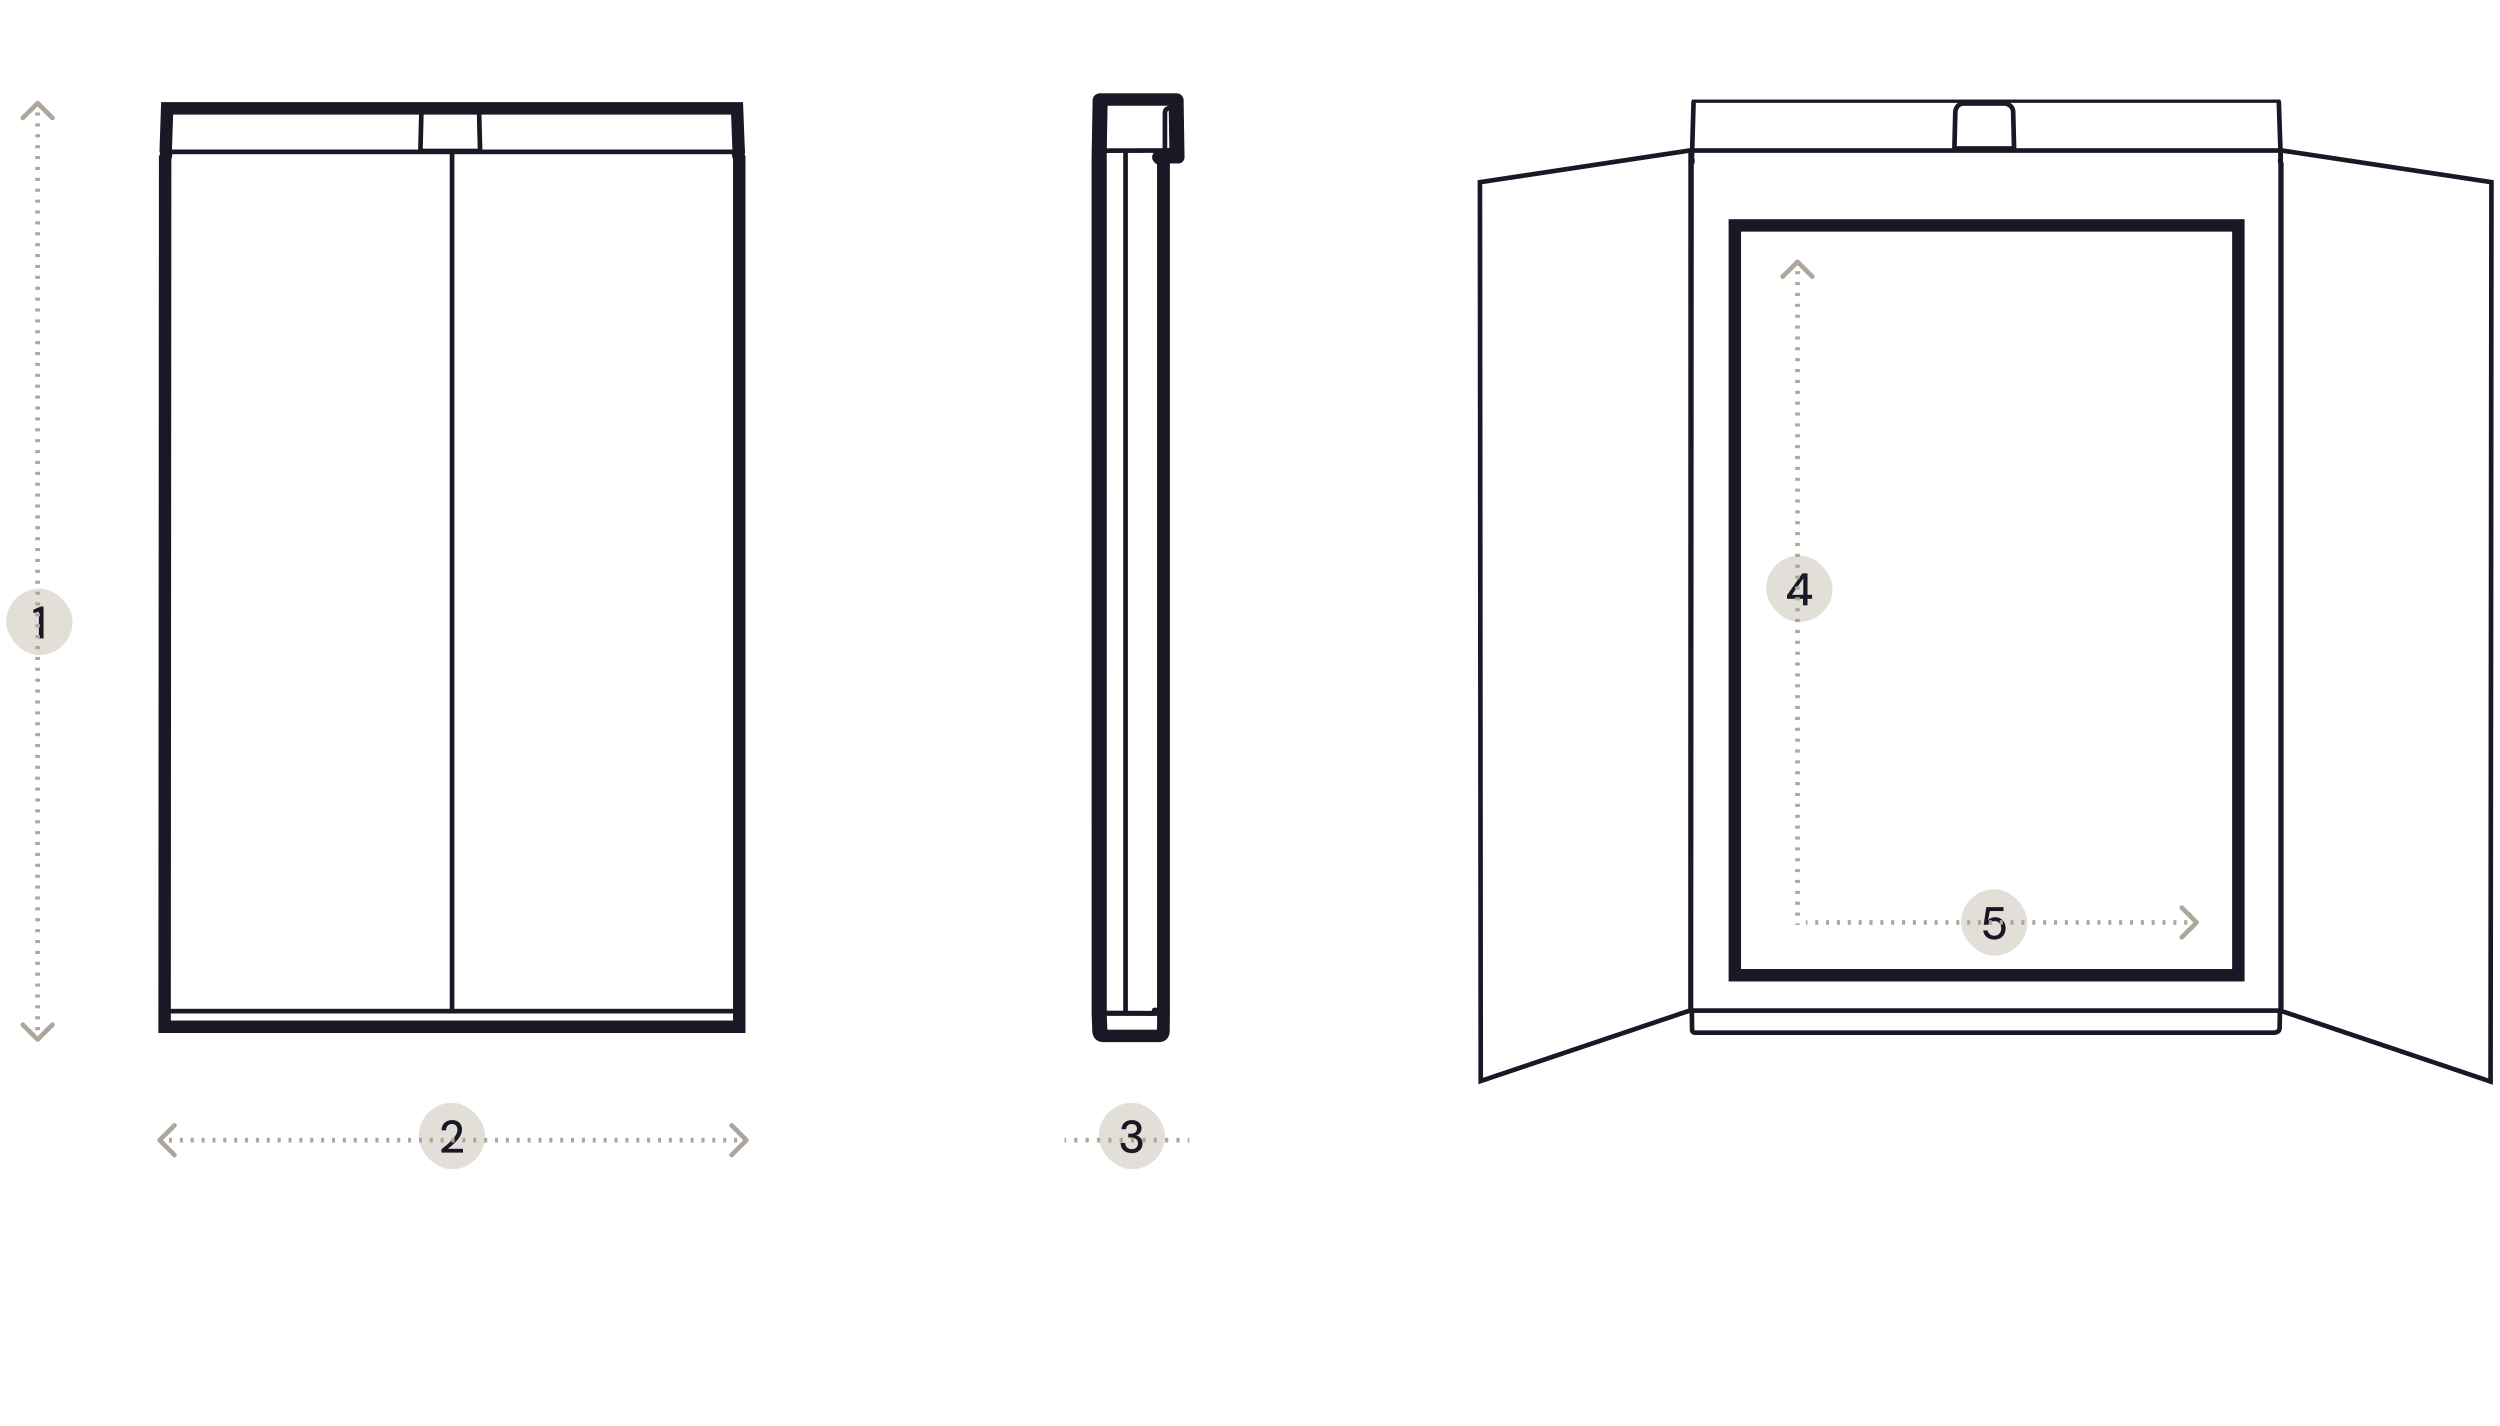 <svg xmlns="http://www.w3.org/2000/svg" fill="none" viewBox="0 0 603 344" height="344" width="603">
<a data-encoded-tag-name="foreignobject" data-encoded-tag-value="JTNDZGl2JTIweG1sbnMlM0QlMjJodHRwJTNBJTJGJTJGd3d3LnczLm9yZyUyRjE5OTklMkZ4aHRtbCUyMiUyMHN0eWxlJTNEJTIyYmFja2Ryb3AtZmlsdGVyJTNBYmx1cigxMHB4KSUzQmNsaXAtcGF0aCUzQXVybCglMjNiZ2JsdXJfMF80MjU4Xzg4MTM5X2NsaXBfcGF0aCklM0JoZWlnaHQlM0ExMDAlMjUlM0J3aWR0aCUzQTEwMCUyNSUyMiUzRSUzQyUyRmRpdiUzRQ==" data-encoded-attr-x="LTE4LjU=" data-encoded-attr-y="MTIy" data-encoded-attr-width="NTY=" data-encoded-attr-height="NTY="></a><g data-figma-bg-blur-radius="20">
<rect fill="#E2DED8" rx="8" height="16" width="16" y="142" x="1.5"></rect>
<path fill="#191824" d="M9.378 154V147.543L8.036 147.884V147.059L9.785 146.3H10.5V154H9.378Z"></path>
</g>
<a data-encoded-tag-name="foreignobject" data-encoded-tag-value="JTNDZGl2JTIweG1sbnMlM0QlMjJodHRwJTNBJTJGJTJGd3d3LnczLm9yZyUyRjE5OTklMkZ4aHRtbCUyMiUyMHN0eWxlJTNEJTIyYmFja2Ryb3AtZmlsdGVyJTNBYmx1cigxMHB4KSUzQmNsaXAtcGF0aCUzQXVybCglMjNiZ2JsdXJfMV80MjU4Xzg4MTM5X2NsaXBfcGF0aCklM0JoZWlnaHQlM0ExMDAlMjUlM0J3aWR0aCUzQTEwMCUyNSUyMiUzRSUzQyUyRmRpdiUzRQ==" data-encoded-attr-x="MjQ1" data-encoded-attr-y="MjQ2" data-encoded-attr-width="NTY=" data-encoded-attr-height="NTY="></a><g data-figma-bg-blur-radius="20">
<rect fill="#E2DED8" rx="8" height="16" width="16" y="266" x="265"></rect>
<path fill="#191824" d="M272.979 278.132C272.488 278.132 272.037 278.044 271.626 277.868C271.223 277.685 270.9 277.413 270.658 277.054C270.424 276.687 270.299 276.229 270.284 275.679H271.384C271.392 275.958 271.458 276.211 271.582 276.438C271.707 276.665 271.887 276.849 272.121 276.988C272.363 277.12 272.649 277.186 272.979 277.186C273.309 277.186 273.584 277.124 273.804 276.999C274.032 276.874 274.2 276.706 274.31 276.493C274.428 276.28 274.486 276.042 274.486 275.778C274.486 275.448 274.406 275.18 274.244 274.975C274.09 274.77 273.878 274.616 273.606 274.513C273.342 274.41 273.045 274.359 272.715 274.359H272.143V273.435H272.715C273.177 273.435 273.544 273.329 273.815 273.116C274.094 272.903 274.233 272.603 274.233 272.214C274.233 271.891 274.127 271.627 273.914 271.422C273.702 271.217 273.39 271.114 272.979 271.114C272.569 271.114 272.242 271.231 272 271.466C271.766 271.701 271.634 271.998 271.604 272.357H270.515C270.537 271.924 270.651 271.543 270.856 271.213C271.069 270.876 271.355 270.619 271.714 270.443C272.081 270.26 272.503 270.168 272.979 270.168C273.493 270.168 273.922 270.26 274.266 270.443C274.618 270.619 274.882 270.857 275.058 271.158C275.242 271.459 275.333 271.789 275.333 272.148C275.333 272.419 275.282 272.672 275.179 272.907C275.077 273.134 274.93 273.332 274.739 273.501C274.549 273.67 274.318 273.791 274.046 273.864C274.34 273.923 274.604 274.036 274.838 274.205C275.073 274.374 275.256 274.594 275.388 274.865C275.52 275.129 275.586 275.437 275.586 275.789C275.586 276.207 275.487 276.596 275.289 276.955C275.091 277.307 274.798 277.593 274.409 277.813C274.028 278.026 273.551 278.132 272.979 278.132Z"></path>
</g>
<a data-encoded-tag-name="foreignobject" data-encoded-tag-value="JTNDZGl2JTIweG1sbnMlM0QlMjJodHRwJTNBJTJGJTJGd3d3LnczLm9yZyUyRjE5OTklMkZ4aHRtbCUyMiUyMHN0eWxlJTNEJTIyYmFja2Ryb3AtZmlsdGVyJTNBYmx1cigxMHB4KSUzQmNsaXAtcGF0aCUzQXVybCglMjNiZ2JsdXJfMl80MjU4Xzg4MTM5X2NsaXBfcGF0aCklM0JoZWlnaHQlM0ExMDAlMjUlM0J3aWR0aCUzQTEwMCUyNSUyMiUzRSUzQyUyRmRpdiUzRQ==" data-encoded-attr-x="ODE=" data-encoded-attr-y="MjQ2" data-encoded-attr-width="NTY=" data-encoded-attr-height="NTY="></a><g data-figma-bg-blur-radius="20">
<rect fill="#E2DED8" rx="8" height="16" width="16" y="266" x="101"></rect>
<path fill="#191824" d="M106.475 278V277.208C106.988 276.812 107.476 276.412 107.938 276.009C108.4 275.606 108.81 275.206 109.17 274.81C109.536 274.407 109.822 274.014 110.028 273.633C110.233 273.244 110.336 272.874 110.336 272.522C110.336 272.273 110.292 272.042 110.204 271.829C110.116 271.616 109.976 271.444 109.786 271.312C109.595 271.173 109.335 271.103 109.005 271.103C108.689 271.103 108.425 271.173 108.213 271.312C108.007 271.451 107.85 271.638 107.74 271.873C107.637 272.1 107.586 272.353 107.586 272.632H106.519C106.526 272.104 106.64 271.657 106.86 271.29C107.08 270.923 107.377 270.645 107.751 270.454C108.132 270.263 108.557 270.168 109.027 270.168C109.518 270.168 109.943 270.26 110.303 270.443C110.662 270.619 110.941 270.879 111.139 271.224C111.337 271.561 111.436 271.976 111.436 272.467C111.436 272.819 111.366 273.171 111.227 273.523C111.087 273.868 110.897 274.205 110.655 274.535C110.42 274.865 110.156 275.184 109.863 275.492C109.569 275.793 109.265 276.079 108.95 276.35C108.642 276.621 108.345 276.867 108.059 277.087H111.678V278H106.475Z"></path>
</g>
<a data-encoded-tag-name="foreignobject" data-encoded-tag-value="JTNDZGl2JTIweG1sbnMlM0QlMjJodHRwJTNBJTJGJTJGd3d3LnczLm9yZyUyRjE5OTklMkZ4aHRtbCUyMiUyMHN0eWxlJTNEJTIyYmFja2Ryb3AtZmlsdGVyJTNBYmx1cigxMHB4KSUzQmNsaXAtcGF0aCUzQXVybCglMjNiZ2JsdXJfM180MjU4Xzg4MTM5X2NsaXBfcGF0aCklM0JoZWlnaHQlM0ExMDAlMjUlM0J3aWR0aCUzQTEwMCUyNSUyMiUzRSUzQyUyRmRpdiUzRQ==" data-encoded-attr-x="NDA2" data-encoded-attr-y="MTE0" data-encoded-attr-width="NTY=" data-encoded-attr-height="NTY="></a><g data-figma-bg-blur-radius="20">
<rect fill="#E2DED8" rx="8" height="16" width="16" y="134" x="426"></rect>
<path fill="#191824" d="M434.885 146V144.427H431.024V143.569L434.709 138.3H435.974V143.47H437.074V144.427H435.974V146H434.885ZM432.223 143.47H434.951V139.51L432.223 143.47Z"></path>
</g>
<a data-encoded-tag-name="foreignobject" data-encoded-tag-value="JTNDZGl2JTIweG1sbnMlM0QlMjJodHRwJTNBJTJGJTJGd3d3LnczLm9yZyUyRjE5OTklMkZ4aHRtbCUyMiUyMHN0eWxlJTNEJTIyYmFja2Ryb3AtZmlsdGVyJTNBYmx1cigxMHB4KSUzQmNsaXAtcGF0aCUzQXVybCglMjNiZ2JsdXJfNF80MjU4Xzg4MTM5X2NsaXBfcGF0aCklM0JoZWlnaHQlM0ExMDAlMjUlM0J3aWR0aCUzQTEwMCUyNSUyMiUzRSUzQyUyRmRpdiUzRQ==" data-encoded-attr-x="NDUz" data-encoded-attr-y="MTk0LjU=" data-encoded-attr-width="NTY=" data-encoded-attr-height="NTY="></a><g data-figma-bg-blur-radius="20">
<rect fill="#E2DED8" rx="8" height="16" width="16" y="214.5" x="473"></rect>
<path fill="#191824" d="M481.076 226.632C480.533 226.632 480.067 226.537 479.679 226.346C479.29 226.148 478.982 225.884 478.755 225.554C478.527 225.217 478.388 224.839 478.337 224.421H479.415C479.488 224.795 479.671 225.103 479.965 225.345C480.258 225.58 480.628 225.697 481.076 225.697C481.413 225.697 481.703 225.616 481.945 225.455C482.187 225.294 482.374 225.077 482.506 224.806C482.638 224.535 482.704 224.234 482.704 223.904C482.704 223.552 482.634 223.248 482.495 222.991C482.363 222.727 482.176 222.522 481.934 222.375C481.699 222.228 481.424 222.155 481.109 222.155C480.727 222.155 480.397 222.243 480.119 222.419C479.847 222.588 479.649 222.804 479.525 223.068H478.458L479.096 218.8H483.243V219.757H479.943L479.536 221.913C479.712 221.715 479.946 221.554 480.24 221.429C480.54 221.297 480.881 221.231 481.263 221.231C481.651 221.231 482 221.301 482.308 221.44C482.616 221.579 482.876 221.77 483.089 222.012C483.309 222.254 483.474 222.536 483.584 222.859C483.701 223.182 483.76 223.523 483.76 223.882C483.76 224.271 483.697 224.63 483.573 224.96C483.448 225.29 483.268 225.583 483.034 225.84C482.806 226.089 482.524 226.284 482.187 226.423C481.857 226.562 481.486 226.632 481.076 226.632Z"></path>
</g>
<path fill="#ADA79A" d="M256.758 275.575L257.149 275.575L257.149 274.45L256.758 274.45L256.758 275.575ZM259.104 275.575L259.886 275.575L259.886 274.45L259.104 274.45L259.104 275.575ZM261.841 275.575L262.623 275.575L262.623 274.45L261.841 274.45L261.841 275.575ZM264.578 275.575L265.36 275.575L265.36 274.45L264.578 274.45L264.578 275.575ZM267.316 275.575L268.098 275.575L268.098 274.45L267.316 274.45L267.316 275.575ZM270.053 275.575L270.835 275.575L270.835 274.45L270.053 274.45L270.053 275.575ZM272.79 275.575L273.572 275.575L273.572 274.45L272.79 274.45L272.79 275.575ZM275.527 275.575L276.309 275.575L276.309 274.45L275.527 274.45L275.527 275.575ZM278.265 275.575L279.047 275.575L279.047 274.45L278.265 274.45L278.265 275.575ZM281.002 275.575L281.784 275.575L281.784 274.45L281.002 274.45L281.002 275.575ZM283.739 275.575L284.521 275.575L284.521 274.45L283.739 274.45L283.739 275.575ZM286.476 275.575L286.867 275.575L286.867 274.45L286.476 274.45L286.476 275.575ZM256.758 275.575L257.149 275.575L257.149 274.45L256.758 274.45L256.758 275.575ZM259.104 275.575L259.886 275.575L259.886 274.45L259.104 274.45L259.104 275.575ZM261.841 275.575L262.623 275.575L262.623 274.45L261.841 274.45L261.841 275.575ZM264.578 275.575L265.36 275.575L265.36 274.45L264.578 274.45L264.578 275.575ZM267.316 275.575L268.098 275.575L268.098 274.45L267.316 274.45L267.316 275.575ZM270.053 275.575L270.835 275.575L270.835 274.45L270.053 274.45L270.053 275.575ZM272.79 275.575L273.572 275.575L273.572 274.45L272.79 274.45L272.79 275.575ZM275.527 275.575L276.309 275.575L276.309 274.45L275.527 274.45L275.527 275.575ZM278.265 275.575L279.047 275.575L279.047 274.45L278.265 274.45L278.265 275.575ZM281.002 275.575L281.784 275.575L281.784 274.45L281.002 274.45L281.002 275.575ZM283.739 275.575L284.521 275.575L284.521 274.45L283.739 274.45L283.739 275.575ZM286.476 275.575L286.867 275.575L286.867 274.45L286.476 274.45L286.476 275.575Z"></path>
<g clip-path="url(#clip5_4258_88139)">
<path stroke-miterlimit="10" stroke-width="3" stroke="#191824" d="M177.774 26.14L178.163 36.249C178.074 36.45 178.025 36.672 178.025 36.902V37.092C178.025 37.442 178.124 37.786 178.305 38.087V247.66H39.7L39.832 38.095C39.985 37.852 40.071 37.566 40.071 37.267V36.804C40.071 36.594 40.033 36.398 39.972 36.218L40.313 26.14H177.774Z"></path>
<path stroke-miterlimit="10" stroke-width="1.13" stroke="#191824" d="M38.68 36.629H179.68"></path>
<path stroke-miterlimit="10" stroke-width="1.13" stroke="#191824" d="M109.039 36.39V243.561"></path>
<path stroke-miterlimit="10" stroke-width="1.13" stroke="#191824" d="M103.453 25.555H113.636C113.636 25.555 115.687 25.807 115.58 27.893L115.795 36.421H101.402L101.618 27.858C101.618 27.858 101.509 25.843 103.453 25.555Z"></path>
<path stroke-width="1.13" stroke="#191824" d="M38.746 243.889H179.285"></path>
</g>
<path fill="#ADA79A" d="M9.472 24.479C9.252 24.259 8.896 24.259 8.676 24.479L5.097 28.059C4.877 28.279 4.877 28.635 5.097 28.854C5.316 29.074 5.673 29.074 5.892 28.854L9.074 25.672L12.256 28.854C12.476 29.074 12.832 29.074 13.052 28.854C13.271 28.635 13.271 28.279 13.052 28.059L9.472 24.479ZM8.676 251.129C8.896 251.349 9.252 251.349 9.472 251.129L13.052 247.549C13.271 247.33 13.271 246.974 13.052 246.754C12.832 246.534 12.476 246.534 12.256 246.754L9.074 249.936L5.892 246.754C5.673 246.534 5.316 246.534 5.097 246.754C4.877 246.974 4.877 247.33 5.097 247.549L8.676 251.129ZM8.512 24.877L8.512 25.252L9.637 25.252L9.637 24.877L8.512 24.877ZM8.512 27.128L8.512 27.878L9.637 27.878L9.637 27.128L8.512 27.128ZM8.512 29.754L8.512 30.505L9.637 30.505L9.637 29.754L8.512 29.754ZM8.512 32.38L8.512 33.131L9.637 33.131L9.637 32.38L8.512 32.38ZM8.512 35.007L8.512 35.757L9.637 35.757L9.637 35.007L8.512 35.007ZM8.512 37.633L8.512 38.383L9.637 38.383L9.637 37.633L8.512 37.633ZM8.512 40.259L8.512 41.009L9.637 41.009L9.637 40.259L8.512 40.259ZM8.512 42.885L8.512 43.636L9.637 43.636L9.637 42.885L8.512 42.885ZM8.512 45.511L8.512 46.262L9.637 46.262L9.637 45.511L8.512 45.511ZM8.512 48.138L8.512 48.888L9.637 48.888L9.637 48.138L8.512 48.138ZM8.512 50.764L8.512 51.514L9.637 51.514L9.637 50.764L8.512 50.764ZM8.512 53.39L8.512 54.141L9.637 54.141L9.637 53.39L8.512 53.39ZM8.512 56.016L8.512 56.767L9.637 56.767L9.637 56.016L8.512 56.016ZM8.512 58.643L8.512 59.393L9.637 59.393L9.637 58.643L8.512 58.643ZM8.512 61.269L8.512 62.019L9.637 62.019L9.637 61.269L8.512 61.269ZM8.512 63.895L8.512 64.645L9.637 64.645L9.637 63.895L8.512 63.895ZM8.512 66.521L8.512 67.272L9.637 67.272L9.637 66.521L8.512 66.521ZM8.512 69.147L8.512 69.898L9.637 69.898L9.637 69.147L8.512 69.147ZM8.512 71.774L8.512 72.524L9.637 72.524L9.637 71.774L8.512 71.774ZM8.512 74.4L8.512 75.15L9.637 75.15L9.637 74.4L8.512 74.4ZM8.512 77.026L8.512 77.776L9.637 77.776L9.637 77.026L8.512 77.026ZM8.512 79.652L8.512 80.403L9.637 80.403L9.637 79.652L8.512 79.652ZM8.512 82.278L8.512 83.029L9.637 83.029L9.637 82.278L8.512 82.278ZM8.512 84.905L8.512 85.655L9.637 85.655L9.637 84.905L8.512 84.905ZM8.512 87.531L8.512 88.281L9.637 88.281L9.637 87.531L8.512 87.531ZM8.512 90.157L8.512 90.907L9.637 90.907L9.637 90.157L8.512 90.157ZM8.512 92.783L8.512 93.534L9.637 93.534L9.637 92.783L8.512 92.783ZM8.512 95.41L8.512 96.16L9.637 96.16L9.637 95.41L8.512 95.41ZM8.512 98.036L8.512 98.786L9.637 98.786L9.637 98.036L8.512 98.036ZM8.512 100.662L8.512 101.412L9.637 101.412L9.637 100.662L8.512 100.662ZM8.512 103.288L8.512 104.039L9.637 104.039L9.637 103.288L8.512 103.288ZM8.512 105.914L8.512 106.665L9.637 106.665L9.637 105.914L8.512 105.914ZM8.512 108.541L8.512 109.291L9.637 109.291L9.637 108.541L8.512 108.541ZM8.512 111.167L8.512 111.917L9.637 111.917L9.637 111.167L8.512 111.167ZM8.512 113.793L8.512 114.543L9.637 114.543L9.637 113.793L8.512 113.793ZM8.512 116.419L8.512 117.17L9.637 117.17L9.637 116.419L8.512 116.419ZM8.512 119.046L8.512 119.796L9.637 119.796L9.637 119.046L8.512 119.046ZM8.512 121.672L8.512 122.422L9.637 122.422L9.637 121.672L8.512 121.672ZM8.512 124.298L8.512 125.048L9.637 125.048L9.637 124.298L8.512 124.298ZM8.512 126.924L8.512 127.675L9.637 127.675L9.637 126.924L8.512 126.924ZM8.512 129.55L8.512 130.301L9.637 130.301L9.637 129.55L8.512 129.55ZM8.512 132.177L8.512 132.927L9.637 132.927L9.637 132.177L8.512 132.177ZM8.512 134.803L8.512 135.553L9.637 135.553L9.637 134.803L8.512 134.803ZM8.512 137.429L8.512 138.179L9.637 138.179L9.637 137.429L8.512 137.429ZM8.512 140.055L8.512 140.806L9.637 140.806L9.637 140.055L8.512 140.055ZM8.512 142.682L8.512 143.432L9.637 143.432L9.637 142.682L8.512 142.682ZM8.512 145.308L8.512 146.058L9.637 146.058L9.637 145.308L8.512 145.308ZM8.512 147.934L8.512 148.684L9.637 148.684L9.637 147.934L8.512 147.934ZM8.512 150.56L8.512 151.311L9.637 151.311L9.637 150.56L8.512 150.56ZM8.512 153.186L8.512 153.937L9.637 153.937L9.637 153.186L8.512 153.186ZM8.512 155.813L8.512 156.563L9.637 156.563L9.637 155.813L8.512 155.813ZM8.512 158.439L8.512 159.189L9.637 159.189L9.637 158.439L8.512 158.439ZM8.512 161.065L8.512 161.815L9.637 161.815L9.637 161.065L8.512 161.065ZM8.512 163.691L8.512 164.442L9.637 164.442L9.637 163.691L8.512 163.691ZM8.512 166.318L8.512 167.068L9.637 167.068L9.637 166.318L8.512 166.318ZM8.512 168.944L8.512 169.694L9.637 169.694L9.637 168.944L8.512 168.944ZM8.512 171.57L8.512 172.32L9.637 172.32L9.637 171.57L8.512 171.57ZM8.512 174.196L8.512 174.947L9.637 174.947L9.637 174.196L8.512 174.196ZM8.512 176.822L8.512 177.573L9.637 177.573L9.637 176.822L8.512 176.822ZM8.512 179.449L8.512 180.199L9.637 180.199L9.637 179.449L8.512 179.449ZM8.512 182.075L8.512 182.825L9.637 182.825L9.637 182.075L8.512 182.075ZM8.512 184.701L8.512 185.451L9.637 185.451L9.637 184.701L8.512 184.701ZM8.512 187.327L8.512 188.078L9.637 188.078L9.637 187.327L8.512 187.327ZM8.512 189.954L8.512 190.704L9.637 190.704L9.637 189.954L8.512 189.954ZM8.512 192.58L8.512 193.33L9.637 193.33L9.637 192.58L8.512 192.58ZM8.512 195.206L8.512 195.956L9.637 195.956L9.637 195.206L8.512 195.206ZM8.512 197.832L8.512 198.583L9.637 198.583L9.637 197.832L8.512 197.832ZM8.512 200.458L8.512 201.209L9.637 201.209L9.637 200.458L8.512 200.458ZM8.512 203.085L8.512 203.835L9.637 203.835L9.637 203.085L8.512 203.085ZM8.512 205.711L8.512 206.461L9.637 206.461L9.637 205.711L8.512 205.711ZM8.512 208.337L8.512 209.087L9.637 209.087L9.637 208.337L8.512 208.337ZM8.512 210.963L8.512 211.714L9.637 211.714L9.637 210.963L8.512 210.963ZM8.512 213.59L8.512 214.34L9.637 214.34L9.637 213.59L8.512 213.59ZM8.512 216.216L8.512 216.966L9.637 216.966L9.637 216.216L8.512 216.216ZM8.512 218.842L8.512 219.592L9.637 219.592L9.637 218.842L8.512 218.842ZM8.512 221.468L8.512 222.219L9.637 222.219L9.637 221.468L8.512 221.468ZM8.512 224.094L8.512 224.845L9.637 224.845L9.637 224.094L8.512 224.094ZM8.512 226.721L8.512 227.471L9.637 227.471L9.637 226.721L8.512 226.721ZM8.512 229.347L8.512 230.097L9.637 230.097L9.637 229.347L8.512 229.347ZM8.512 231.973L8.512 232.723L9.637 232.723L9.637 231.973L8.512 231.973ZM8.512 234.599L8.512 235.35L9.637 235.35L9.637 234.599L8.512 234.599ZM8.512 237.225L8.512 237.976L9.637 237.976L9.637 237.225L8.512 237.225ZM8.512 239.852L8.512 240.602L9.637 240.602L9.637 239.852L8.512 239.852ZM8.512 242.478L8.512 243.228L9.637 243.228L9.637 242.478L8.512 242.478ZM8.512 245.104L8.512 245.855L9.637 245.855L9.637 245.104L8.512 245.104ZM8.512 247.73L8.512 248.481L9.637 248.481L9.637 247.73L8.512 247.73ZM8.512 250.357L8.512 250.731L9.637 250.731L9.637 250.357L8.512 250.357ZM9.472 24.479C9.252 24.259 8.896 24.259 8.676 24.479L5.097 28.059C4.877 28.279 4.877 28.635 5.097 28.854C5.316 29.074 5.673 29.074 5.892 28.854L9.074 25.672L12.256 28.854C12.476 29.074 12.832 29.074 13.052 28.854C13.271 28.635 13.271 28.279 13.052 28.059L9.472 24.479ZM8.676 251.129C8.896 251.349 9.252 251.349 9.472 251.129L13.052 247.549C13.271 247.33 13.271 246.974 13.052 246.754C12.832 246.534 12.476 246.534 12.256 246.754L9.074 249.936L5.892 246.754C5.673 246.534 5.316 246.534 5.097 246.754C4.877 246.974 4.877 247.33 5.097 247.549L8.676 251.129ZM8.512 24.877L8.512 25.252L9.637 25.252L9.637 24.877L8.512 24.877ZM8.512 27.128L8.512 27.878L9.637 27.878L9.637 27.128L8.512 27.128ZM8.512 29.754L8.512 30.505L9.637 30.505L9.637 29.754L8.512 29.754ZM8.512 32.38L8.512 33.131L9.637 33.131L9.637 32.38L8.512 32.38ZM8.512 35.007L8.512 35.757L9.637 35.757L9.637 35.007L8.512 35.007ZM8.512 37.633L8.512 38.383L9.637 38.383L9.637 37.633L8.512 37.633ZM8.512 40.259L8.512 41.009L9.637 41.009L9.637 40.259L8.512 40.259ZM8.512 42.885L8.512 43.636L9.637 43.636L9.637 42.885L8.512 42.885ZM8.512 45.511L8.512 46.262L9.637 46.262L9.637 45.511L8.512 45.511ZM8.512 48.138L8.512 48.888L9.637 48.888L9.637 48.138L8.512 48.138ZM8.512 50.764L8.512 51.514L9.637 51.514L9.637 50.764L8.512 50.764ZM8.512 53.39L8.512 54.141L9.637 54.141L9.637 53.39L8.512 53.39ZM8.512 56.016L8.512 56.767L9.637 56.767L9.637 56.016L8.512 56.016ZM8.512 58.643L8.512 59.393L9.637 59.393L9.637 58.643L8.512 58.643ZM8.512 61.269L8.512 62.019L9.637 62.019L9.637 61.269L8.512 61.269ZM8.512 63.895L8.512 64.645L9.637 64.645L9.637 63.895L8.512 63.895ZM8.512 66.521L8.512 67.272L9.637 67.272L9.637 66.521L8.512 66.521ZM8.512 69.147L8.512 69.898L9.637 69.898L9.637 69.147L8.512 69.147ZM8.512 71.774L8.512 72.524L9.637 72.524L9.637 71.774L8.512 71.774ZM8.512 74.4L8.512 75.15L9.637 75.15L9.637 74.4L8.512 74.4ZM8.512 77.026L8.512 77.776L9.637 77.776L9.637 77.026L8.512 77.026ZM8.512 79.652L8.512 80.403L9.637 80.403L9.637 79.652L8.512 79.652ZM8.512 82.278L8.512 83.029L9.637 83.029L9.637 82.278L8.512 82.278ZM8.512 84.905L8.512 85.655L9.637 85.655L9.637 84.905L8.512 84.905ZM8.512 87.531L8.512 88.281L9.637 88.281L9.637 87.531L8.512 87.531ZM8.512 90.157L8.512 90.907L9.637 90.907L9.637 90.157L8.512 90.157ZM8.512 92.783L8.512 93.534L9.637 93.534L9.637 92.783L8.512 92.783ZM8.512 95.41L8.512 96.16L9.637 96.16L9.637 95.41L8.512 95.41ZM8.512 98.036L8.512 98.786L9.637 98.786L9.637 98.036L8.512 98.036ZM8.512 100.662L8.512 101.412L9.637 101.412L9.637 100.662L8.512 100.662ZM8.512 103.288L8.512 104.039L9.637 104.039L9.637 103.288L8.512 103.288ZM8.512 105.914L8.512 106.665L9.637 106.665L9.637 105.914L8.512 105.914ZM8.512 108.541L8.512 109.291L9.637 109.291L9.637 108.541L8.512 108.541ZM8.512 111.167L8.512 111.917L9.637 111.917L9.637 111.167L8.512 111.167ZM8.512 113.793L8.512 114.543L9.637 114.543L9.637 113.793L8.512 113.793ZM8.512 116.419L8.512 117.17L9.637 117.17L9.637 116.419L8.512 116.419ZM8.512 119.046L8.512 119.796L9.637 119.796L9.637 119.046L8.512 119.046ZM8.512 121.672L8.512 122.422L9.637 122.422L9.637 121.672L8.512 121.672ZM8.512 124.298L8.512 125.048L9.637 125.048L9.637 124.298L8.512 124.298ZM8.512 126.924L8.512 127.675L9.637 127.675L9.637 126.924L8.512 126.924ZM8.512 129.55L8.512 130.301L9.637 130.301L9.637 129.55L8.512 129.55ZM8.512 132.177L8.512 132.927L9.637 132.927L9.637 132.177L8.512 132.177ZM8.512 134.803L8.512 135.553L9.637 135.553L9.637 134.803L8.512 134.803ZM8.512 137.429L8.512 138.179L9.637 138.179L9.637 137.429L8.512 137.429ZM8.512 140.055L8.512 140.806L9.637 140.806L9.637 140.055L8.512 140.055ZM8.512 142.682L8.512 143.432L9.637 143.432L9.637 142.682L8.512 142.682ZM8.512 145.308L8.512 146.058L9.637 146.058L9.637 145.308L8.512 145.308ZM8.512 147.934L8.512 148.684L9.637 148.684L9.637 147.934L8.512 147.934ZM8.512 150.56L8.512 151.311L9.637 151.311L9.637 150.56L8.512 150.56ZM8.512 153.186L8.512 153.937L9.637 153.937L9.637 153.186L8.512 153.186ZM8.512 155.813L8.512 156.563L9.637 156.563L9.637 155.813L8.512 155.813ZM8.512 158.439L8.512 159.189L9.637 159.189L9.637 158.439L8.512 158.439ZM8.512 161.065L8.512 161.815L9.637 161.815L9.637 161.065L8.512 161.065ZM8.512 163.691L8.512 164.442L9.637 164.442L9.637 163.691L8.512 163.691ZM8.512 166.318L8.512 167.068L9.637 167.068L9.637 166.318L8.512 166.318ZM8.512 168.944L8.512 169.694L9.637 169.694L9.637 168.944L8.512 168.944ZM8.512 171.57L8.512 172.32L9.637 172.32L9.637 171.57L8.512 171.57ZM8.512 174.196L8.512 174.947L9.637 174.947L9.637 174.196L8.512 174.196ZM8.512 176.822L8.512 177.573L9.637 177.573L9.637 176.822L8.512 176.822ZM8.512 179.449L8.512 180.199L9.637 180.199L9.637 179.449L8.512 179.449ZM8.512 182.075L8.512 182.825L9.637 182.825L9.637 182.075L8.512 182.075ZM8.512 184.701L8.512 185.451L9.637 185.451L9.637 184.701L8.512 184.701ZM8.512 187.327L8.512 188.078L9.637 188.078L9.637 187.327L8.512 187.327ZM8.512 189.954L8.512 190.704L9.637 190.704L9.637 189.954L8.512 189.954ZM8.512 192.58L8.512 193.33L9.637 193.33L9.637 192.58L8.512 192.58ZM8.512 195.206L8.512 195.956L9.637 195.956L9.637 195.206L8.512 195.206ZM8.512 197.832L8.512 198.583L9.637 198.583L9.637 197.832L8.512 197.832ZM8.512 200.458L8.512 201.209L9.637 201.209L9.637 200.458L8.512 200.458ZM8.512 203.085L8.512 203.835L9.637 203.835L9.637 203.085L8.512 203.085ZM8.512 205.711L8.512 206.461L9.637 206.461L9.637 205.711L8.512 205.711ZM8.512 208.337L8.512 209.087L9.637 209.087L9.637 208.337L8.512 208.337ZM8.512 210.963L8.512 211.714L9.637 211.714L9.637 210.963L8.512 210.963ZM8.512 213.59L8.512 214.34L9.637 214.34L9.637 213.59L8.512 213.59ZM8.512 216.216L8.512 216.966L9.637 216.966L9.637 216.216L8.512 216.216ZM8.512 218.842L8.512 219.592L9.637 219.592L9.637 218.842L8.512 218.842ZM8.512 221.468L8.512 222.219L9.637 222.219L9.637 221.468L8.512 221.468ZM8.512 224.094L8.512 224.845L9.637 224.845L9.637 224.094L8.512 224.094ZM8.512 226.721L8.512 227.471L9.637 227.471L9.637 226.721L8.512 226.721ZM8.512 229.347L8.512 230.097L9.637 230.097L9.637 229.347L8.512 229.347ZM8.512 231.973L8.512 232.723L9.637 232.723L9.637 231.973L8.512 231.973ZM8.512 234.599L8.512 235.35L9.637 235.35L9.637 234.599L8.512 234.599ZM8.512 237.225L8.512 237.976L9.637 237.976L9.637 237.225L8.512 237.225ZM8.512 239.852L8.512 240.602L9.637 240.602L9.637 239.852L8.512 239.852ZM8.512 242.478L8.512 243.228L9.637 243.228L9.637 242.478L8.512 242.478ZM8.512 245.104L8.512 245.855L9.637 245.855L9.637 245.104L8.512 245.104ZM8.512 247.73L8.512 248.481L9.637 248.481L9.637 247.73L8.512 247.73ZM8.512 250.357L8.512 250.731L9.637 250.731L9.637 250.357L8.512 250.357Z"></path>
<g clip-path="url(#clip6_4258_88139)">
<path stroke-linejoin="round" stroke-linecap="round" stroke-width="1.13" stroke="#191824" d="M282.437 24.774L282.456 25.88L281.712 26.142C281.712 26.142 280.939 26.349 280.984 27.328L280.977 36.302L266.383 36.338L266.586 25.089L266.592 24.793C266.592 24.793 266.607 24.637 266.804 24.636H282.272C282.272 24.636 282.402 24.642 282.437 24.774Z"></path>
<path stroke-linejoin="round" stroke-linecap="round" stroke-width="1.13" stroke="#191824" d="M282.449 25.635L282.617 36.284H280.977"></path>
<path stroke-linejoin="round" stroke-linecap="round" stroke-width="1.13" stroke="#191824" d="M266.383 36.338L266.392 244.008L266.474 244.332L278.178 244.388L278.418 243.621H279.665V37.205L279.428 36.937C279.428 36.937 278.749 36.767 278.664 36.577"></path>
<path stroke-linejoin="round" stroke-linecap="round" stroke-width="1.13" stroke="#191824" d="M271.484 36.44V244.294"></path>
<path stroke-linejoin="round" stroke-linecap="round" stroke-width="1.13" stroke="#191824" d="M266.387 244.674L266.53 248.369C266.53 248.369 266.578 249.199 267.37 249.222H278.787C278.787 249.222 279.578 249.269 279.627 248.392L279.747 244.46L266.554 244.436"></path>
</g>
<path stroke-linejoin="round" stroke-linecap="round" stroke-width="3" stroke="#191824" d="M284.014 25.489L283.991 24.165C283.95 24.008 283.794 24 283.794 24H265.293C265.057 24.002 265.039 24.188 265.039 24.188L264.789 37.996L264.797 244.288M284.006 25.195L284.207 37.932H279.384M280.677 243.566V39.033L280.394 38.713C280.394 38.713 279.516 38.218 279.413 37.992M264.794 244.42L264.965 248.839C264.965 248.839 265.022 249.832 265.97 249.859H279.625C279.625 249.859 280.571 249.916 280.629 248.867L280.686 243.615"></path>
<g clip-path="url(#clip7_4258_88139)">
<path stroke-miterlimit="10" stroke-width="1.125" stroke="#191824" d="M408.49 24.604L408.091 38.153C408.091 38.153 408.091 38.178 408.091 38.203L408.154 38.354C408.154 38.354 408.196 38.455 408.196 38.53V39.083V39.133L408.049 39.284C408.049 39.284 407.985 39.385 407.985 39.435L407.859 243.097C407.859 243.248 407.922 243.399 408.006 243.499L408.238 243.751H549.801L549.885 243.7C550.096 243.575 550.243 243.323 550.243 243.022V39.385C550.243 39.385 550.243 39.334 550.222 39.334L550.159 39.284C550.033 39.184 549.97 39.033 549.97 38.857V38.63C549.97 38.63 550.012 38.505 550.054 38.505C550.054 38.505 550.117 38.455 550.117 38.404L549.654 24.679C549.654 24.428 549.486 24.252 549.276 24.252H408.826C408.826 24.252 408.784 24.252 408.742 24.252C408.595 24.277 408.49 24.428 408.49 24.579V24.604Z"></path>
<path stroke-miterlimit="10" stroke-width="1.125" stroke="#191824" d="M408.324 36.305H550.098"></path>
<path stroke-miterlimit="10" stroke-width="1.13" stroke="#191824" d="M473.453 24.948H483.636C483.636 24.948 485.687 25.201 485.58 27.287L485.795 35.815H471.402L471.618 27.251C471.618 27.251 471.509 25.236 473.453 24.948Z"></path>
<path stroke-miterlimit="10" stroke-width="1.125" stroke="#191824" d="M408.217 243.575L408.07 244.121C408.07 244.121 408.07 244.205 408.07 244.226L408.133 248.509C408.133 248.614 408.175 248.74 408.259 248.803L408.428 248.971C408.428 248.971 408.596 249.076 408.701 249.076H548.499C548.772 249.076 549.025 249.013 549.277 248.887H549.319C549.634 248.698 549.844 248.383 549.844 248.027L549.907 244.247C549.907 244.247 549.907 244.121 549.865 244.058L549.634 243.533"></path>
<path stroke-miterlimit="10" stroke-width="1.125" stroke="#191824" d="M600.725 260.868L550.098 243.798V36.262L600.935 43.944L600.725 260.868Z"></path>
<path stroke-miterlimit="10" stroke-width="3" stroke="#191824" d="M539.895 54.371V235.23H418.438V54.371H539.895Z"></path>
<path stroke-miterlimit="10" stroke-width="1.125" stroke="#191824" d="M357.15 260.737L407.778 243.677V36.262L356.961 43.94L357.15 260.737Z"></path>
<path fill="#ADA79A" d="M433.956 62.758C433.737 62.539 433.381 62.539 433.161 62.758L429.581 66.338C429.361 66.558 429.361 66.914 429.581 67.134C429.801 67.353 430.157 67.353 430.377 67.134L433.559 63.952L436.741 67.134C436.96 67.353 437.316 67.353 437.536 67.134C437.756 66.914 437.756 66.558 437.536 66.338L433.956 62.758ZM432.996 63.156L432.996 63.531L434.121 63.531L434.121 63.156L432.996 63.156ZM432.996 65.404L432.996 66.153L434.121 66.153L434.121 65.404L432.996 65.404ZM432.996 68.026L432.996 68.775L434.121 68.775L434.121 68.026L432.996 68.026ZM432.996 70.648L432.996 71.397L434.121 71.397L434.121 70.648L432.996 70.648ZM432.996 73.27L432.996 74.019L434.121 74.019L434.121 73.27L432.996 73.27ZM432.996 75.892L432.996 76.641L434.121 76.641L434.121 75.892L432.996 75.892ZM432.996 78.514L432.996 79.263L434.121 79.263L434.121 78.514L432.996 78.514ZM432.996 81.136L432.996 81.885L434.121 81.885L434.121 81.136L432.996 81.136ZM432.996 83.758L432.996 84.507L434.121 84.507L434.121 83.758L432.996 83.758ZM432.996 86.38L432.996 87.129L434.121 87.129L434.121 86.38L432.996 86.38ZM432.996 89.002L432.996 89.751L434.121 89.751L434.121 89.002L432.996 89.002ZM432.996 91.624L432.996 92.373L434.121 92.373L434.121 91.624L432.996 91.624ZM432.996 94.246L432.996 94.995L434.121 94.995L434.121 94.246L432.996 94.246ZM432.996 96.868L432.996 97.617L434.121 97.617L434.121 96.868L432.996 96.868ZM432.996 99.49L432.996 100.239L434.121 100.239L434.121 99.49L432.996 99.49ZM432.996 102.112L432.996 102.861L434.121 102.861L434.121 102.112L432.996 102.112ZM432.996 104.734L432.996 105.483L434.121 105.483L434.121 104.734L432.996 104.734ZM432.996 107.356L432.996 108.105L434.121 108.105L434.121 107.356L432.996 107.356ZM432.996 109.978L432.996 110.727L434.121 110.727L434.121 109.978L432.996 109.978ZM432.996 112.6L432.996 113.35L434.121 113.35L434.121 112.6L432.996 112.6ZM432.996 115.222L432.996 115.972L434.121 115.972L434.121 115.222L432.996 115.222ZM432.996 117.844L432.996 118.594L434.121 118.594L434.121 117.844L432.996 117.844ZM432.996 120.466L432.996 121.216L434.121 121.216L434.121 120.466L432.996 120.466ZM432.996 123.089L432.996 123.838L434.121 123.838L434.121 123.089L432.996 123.089ZM432.996 125.711L432.996 126.46L434.121 126.46L434.121 125.711L432.996 125.711ZM432.996 128.333L432.996 129.082L434.121 129.082L434.121 128.333L432.996 128.333ZM432.996 130.955L432.996 131.704L434.121 131.704L434.121 130.955L432.996 130.955ZM432.996 133.577L432.996 134.326L434.121 134.326L434.121 133.577L432.996 133.577ZM432.996 136.199L432.996 136.948L434.121 136.948L434.121 136.199L432.996 136.199ZM432.996 138.821L432.996 139.57L434.121 139.57L434.121 138.821L432.996 138.821ZM432.996 141.443L432.996 142.192L434.121 142.192L434.121 141.443L432.996 141.443ZM432.996 144.065L432.996 144.814L434.121 144.814L434.121 144.065L432.996 144.065ZM432.996 146.687L432.996 147.436L434.121 147.436L434.121 146.687L432.996 146.687ZM432.996 149.309L432.996 150.058L434.121 150.058L434.121 149.309L432.996 149.309ZM432.996 151.931L432.996 152.68L434.121 152.68L434.121 151.931L432.996 151.931ZM432.996 154.553L432.996 155.302L434.121 155.302L434.121 154.553L432.996 154.553ZM432.996 157.175L432.996 157.924L434.121 157.924L434.121 157.175L432.996 157.175ZM432.996 159.797L432.996 160.546L434.121 160.546L434.121 159.797L432.996 159.797ZM432.996 162.419L432.996 163.168L434.121 163.168L434.121 162.419L432.996 162.419ZM432.996 165.041L432.996 165.79L434.121 165.79L434.121 165.041L432.996 165.041ZM432.996 167.663L432.996 168.412L434.121 168.412L434.121 167.663L432.996 167.663ZM432.996 170.285L432.996 171.034L434.121 171.034L434.121 170.285L432.996 170.285ZM432.996 172.907L432.996 173.656L434.121 173.656L434.121 172.907L432.996 172.907ZM432.996 175.529L432.996 176.278L434.121 176.278L434.121 175.529L432.996 175.529ZM432.996 178.151L432.996 178.901L434.121 178.901L434.121 178.151L432.996 178.151ZM432.996 180.773L432.996 181.523L434.121 181.523L434.121 180.773L432.996 180.773ZM432.996 183.395L432.996 184.145L434.121 184.145L434.121 183.395L432.996 183.395ZM432.996 186.017L432.996 186.767L434.121 186.767L434.121 186.017L432.996 186.017ZM432.996 188.64L432.996 189.389L434.121 189.389L434.121 188.64L432.996 188.64ZM432.996 191.262L432.996 192.011L434.121 192.011L434.121 191.262L432.996 191.262ZM432.996 193.884L432.996 194.633L434.121 194.633L434.121 193.884L432.996 193.884ZM432.996 196.506L432.996 197.255L434.121 197.255L434.121 196.506L432.996 196.506ZM432.996 199.128L432.996 199.877L434.121 199.877L434.121 199.128L432.996 199.128ZM432.996 201.75L432.996 202.499L434.121 202.499L434.121 201.75L432.996 201.75ZM432.996 204.372L432.996 205.121L434.121 205.121L434.121 204.372L432.996 204.372ZM432.996 206.994L432.996 207.743L434.121 207.743L434.121 206.994L432.996 206.994ZM432.996 209.616L432.996 210.365L434.121 210.365L434.121 209.616L432.996 209.616ZM432.996 212.238L432.996 212.987L434.121 212.987L434.121 212.238L432.996 212.238ZM432.996 214.86L432.996 215.609L434.121 215.609L434.121 214.86L432.996 214.86ZM432.996 217.482L432.996 218.231L434.121 218.231L434.121 217.482L432.996 217.482ZM432.996 220.104L432.996 220.853L434.121 220.853L434.121 220.104L432.996 220.104ZM432.996 222.726L432.996 223.101L434.121 223.101L434.121 222.726L432.996 222.726ZM433.956 62.758C433.737 62.539 433.381 62.539 433.161 62.758L429.581 66.338C429.361 66.558 429.361 66.914 429.581 67.134C429.801 67.353 430.157 67.353 430.377 67.134L433.559 63.952L436.741 67.134C436.96 67.353 437.316 67.353 437.536 67.134C437.756 66.914 437.756 66.558 437.536 66.338L433.956 62.758ZM432.996 63.156L432.996 63.531L434.121 63.531L434.121 63.156L432.996 63.156ZM432.996 65.404L432.996 66.153L434.121 66.153L434.121 65.404L432.996 65.404ZM432.996 68.026L432.996 68.775L434.121 68.775L434.121 68.026L432.996 68.026ZM432.996 70.648L432.996 71.397L434.121 71.397L434.121 70.648L432.996 70.648ZM432.996 73.27L432.996 74.019L434.121 74.019L434.121 73.27L432.996 73.27ZM432.996 75.892L432.996 76.641L434.121 76.641L434.121 75.892L432.996 75.892ZM432.996 78.514L432.996 79.263L434.121 79.263L434.121 78.514L432.996 78.514ZM432.996 81.136L432.996 81.885L434.121 81.885L434.121 81.136L432.996 81.136ZM432.996 83.758L432.996 84.507L434.121 84.507L434.121 83.758L432.996 83.758ZM432.996 86.38L432.996 87.129L434.121 87.129L434.121 86.38L432.996 86.38ZM432.996 89.002L432.996 89.751L434.121 89.751L434.121 89.002L432.996 89.002ZM432.996 91.624L432.996 92.373L434.121 92.373L434.121 91.624L432.996 91.624ZM432.996 94.246L432.996 94.995L434.121 94.995L434.121 94.246L432.996 94.246ZM432.996 96.868L432.996 97.617L434.121 97.617L434.121 96.868L432.996 96.868ZM432.996 99.49L432.996 100.239L434.121 100.239L434.121 99.49L432.996 99.49ZM432.996 102.112L432.996 102.861L434.121 102.861L434.121 102.112L432.996 102.112ZM432.996 104.734L432.996 105.483L434.121 105.483L434.121 104.734L432.996 104.734ZM432.996 107.356L432.996 108.105L434.121 108.105L434.121 107.356L432.996 107.356ZM432.996 109.978L432.996 110.727L434.121 110.727L434.121 109.978L432.996 109.978ZM432.996 112.6L432.996 113.35L434.121 113.35L434.121 112.6L432.996 112.6ZM432.996 115.222L432.996 115.972L434.121 115.972L434.121 115.222L432.996 115.222ZM432.996 117.844L432.996 118.594L434.121 118.594L434.121 117.844L432.996 117.844ZM432.996 120.466L432.996 121.216L434.121 121.216L434.121 120.466L432.996 120.466ZM432.996 123.089L432.996 123.838L434.121 123.838L434.121 123.089L432.996 123.089ZM432.996 125.711L432.996 126.46L434.121 126.46L434.121 125.711L432.996 125.711ZM432.996 128.333L432.996 129.082L434.121 129.082L434.121 128.333L432.996 128.333ZM432.996 130.955L432.996 131.704L434.121 131.704L434.121 130.955L432.996 130.955ZM432.996 133.577L432.996 134.326L434.121 134.326L434.121 133.577L432.996 133.577ZM432.996 136.199L432.996 136.948L434.121 136.948L434.121 136.199L432.996 136.199ZM432.996 138.821L432.996 139.57L434.121 139.57L434.121 138.821L432.996 138.821ZM432.996 141.443L432.996 142.192L434.121 142.192L434.121 141.443L432.996 141.443ZM432.996 144.065L432.996 144.814L434.121 144.814L434.121 144.065L432.996 144.065ZM432.996 146.687L432.996 147.436L434.121 147.436L434.121 146.687L432.996 146.687ZM432.996 149.309L432.996 150.058L434.121 150.058L434.121 149.309L432.996 149.309ZM432.996 151.931L432.996 152.68L434.121 152.68L434.121 151.931L432.996 151.931ZM432.996 154.553L432.996 155.302L434.121 155.302L434.121 154.553L432.996 154.553ZM432.996 157.175L432.996 157.924L434.121 157.924L434.121 157.175L432.996 157.175ZM432.996 159.797L432.996 160.546L434.121 160.546L434.121 159.797L432.996 159.797ZM432.996 162.419L432.996 163.168L434.121 163.168L434.121 162.419L432.996 162.419ZM432.996 165.041L432.996 165.79L434.121 165.79L434.121 165.041L432.996 165.041ZM432.996 167.663L432.996 168.412L434.121 168.412L434.121 167.663L432.996 167.663ZM432.996 170.285L432.996 171.034L434.121 171.034L434.121 170.285L432.996 170.285ZM432.996 172.907L432.996 173.656L434.121 173.656L434.121 172.907L432.996 172.907ZM432.996 175.529L432.996 176.278L434.121 176.278L434.121 175.529L432.996 175.529ZM432.996 178.151L432.996 178.901L434.121 178.901L434.121 178.151L432.996 178.151ZM432.996 180.773L432.996 181.523L434.121 181.523L434.121 180.773L432.996 180.773ZM432.996 183.395L432.996 184.145L434.121 184.145L434.121 183.395L432.996 183.395ZM432.996 186.017L432.996 186.767L434.121 186.767L434.121 186.017L432.996 186.017ZM432.996 188.64L432.996 189.389L434.121 189.389L434.121 188.64L432.996 188.64ZM432.996 191.262L432.996 192.011L434.121 192.011L434.121 191.262L432.996 191.262ZM432.996 193.884L432.996 194.633L434.121 194.633L434.121 193.884L432.996 193.884ZM432.996 196.506L432.996 197.255L434.121 197.255L434.121 196.506L432.996 196.506ZM432.996 199.128L432.996 199.877L434.121 199.877L434.121 199.128L432.996 199.128ZM432.996 201.75L432.996 202.499L434.121 202.499L434.121 201.75L432.996 201.75ZM432.996 204.372L432.996 205.121L434.121 205.121L434.121 204.372L432.996 204.372ZM432.996 206.994L432.996 207.743L434.121 207.743L434.121 206.994L432.996 206.994ZM432.996 209.616L432.996 210.365L434.121 210.365L434.121 209.616L432.996 209.616ZM432.996 212.238L432.996 212.987L434.121 212.987L434.121 212.238L432.996 212.238ZM432.996 214.86L432.996 215.609L434.121 215.609L434.121 214.86L432.996 214.86ZM432.996 217.482L432.996 218.231L434.121 218.231L434.121 217.482L432.996 217.482ZM432.996 220.104L432.996 220.853L434.121 220.853L434.121 220.104L432.996 220.104ZM432.996 222.726L432.996 223.101L434.121 223.101L434.121 222.726L432.996 222.726Z"></path>
<path fill="#ADA79A" d="M530.222 222.892C530.442 222.672 530.442 222.316 530.222 222.096L526.642 218.517C526.423 218.297 526.066 218.297 525.847 218.517C525.627 218.736 525.627 219.092 525.847 219.312L529.029 222.494L525.847 225.676C525.627 225.896 525.627 226.252 525.847 226.472C526.066 226.691 526.423 226.691 526.642 226.472L530.222 222.892ZM529.824 221.932L529.45 221.932L529.45 223.057L529.824 223.057L529.824 221.932ZM527.58 221.932L526.832 221.932L526.832 223.057L527.58 223.057L527.58 221.932ZM524.962 221.932L524.214 221.932L524.214 223.057L524.962 223.057L524.962 221.932ZM522.344 221.932L521.596 221.932L521.596 223.057L522.344 223.057L522.344 221.932ZM519.726 221.932L518.978 221.932L518.978 223.057L519.726 223.057L519.726 221.932ZM517.108 221.932L516.36 221.932L516.36 223.057L517.108 223.057L517.108 221.932ZM514.491 221.932L513.743 221.932L513.743 223.057L514.491 223.057L514.491 221.932ZM511.873 221.932L511.125 221.932L511.125 223.057L511.873 223.057L511.873 221.932ZM509.255 221.932L508.507 221.932L508.507 223.057L509.255 223.057L509.255 221.932ZM506.637 221.932L505.889 221.932L505.889 223.057L506.637 223.057L506.637 221.932ZM504.019 221.932L503.271 221.932L503.271 223.057L504.019 223.057L504.019 221.932ZM501.401 221.932L500.653 221.932L500.653 223.057L501.401 223.057L501.401 221.932ZM498.783 221.932L498.035 221.932L498.035 223.057L498.783 223.057L498.783 221.932ZM496.165 221.932L495.417 221.932L495.417 223.057L496.165 223.057L496.165 221.932ZM493.547 221.932L492.799 221.932L492.799 223.057L493.547 223.057L493.547 221.932ZM490.929 221.932L490.181 221.932L490.181 223.057L490.929 223.057L490.929 221.932ZM488.311 221.932L487.563 221.932L487.563 223.057L488.311 223.057L488.311 221.932ZM485.693 221.932L484.945 221.932L484.945 223.057L485.693 223.057L485.693 221.932ZM483.075 221.932L482.327 221.932L482.327 223.057L483.075 223.057L483.075 221.932ZM480.457 221.932L479.709 221.932L479.709 223.057L480.457 223.057L480.457 221.932ZM477.839 221.932L477.091 221.932L477.091 223.057L477.839 223.057L477.839 221.932ZM475.221 221.932L474.473 221.932L474.473 223.057L475.221 223.057L475.221 221.932ZM472.603 221.932L471.855 221.932L471.855 223.057L472.603 223.057L472.603 221.932ZM469.985 221.932L469.237 221.932L469.237 223.057L469.985 223.057L469.985 221.932ZM467.367 221.932L466.62 221.932L466.62 223.057L467.367 223.057L467.367 221.932ZM464.75 221.932L464.002 221.932L464.002 223.057L464.75 223.057L464.75 221.932ZM462.132 221.932L461.384 221.932L461.384 223.057L462.132 223.057L462.132 221.932ZM459.514 221.932L458.766 221.932L458.766 223.057L459.514 223.057L459.514 221.932ZM456.896 221.932L456.148 221.932L456.148 223.057L456.896 223.057L456.896 221.932ZM454.278 221.932L453.53 221.932L453.53 223.057L454.278 223.057L454.278 221.932ZM451.66 221.932L450.912 221.932L450.912 223.057L451.66 223.057L451.66 221.932ZM449.042 221.932L448.294 221.932L448.294 223.057L449.042 223.057L449.042 221.932ZM446.424 221.932L445.676 221.932L445.676 223.057L446.424 223.057L446.424 221.932ZM443.806 221.932L443.058 221.932L443.058 223.057L443.806 223.057L443.806 221.932ZM441.188 221.932L440.44 221.932L440.44 223.057L441.188 223.057L441.188 221.932ZM438.57 221.932L437.822 221.932L437.822 223.057L438.57 223.057L438.57 221.932ZM435.952 221.932L435.578 221.932L435.578 223.057L435.952 223.057L435.952 221.932ZM530.222 222.892C530.442 222.672 530.442 222.316 530.222 222.096L526.642 218.517C526.423 218.297 526.066 218.297 525.847 218.517C525.627 218.736 525.627 219.092 525.847 219.312L529.029 222.494L525.847 225.676C525.627 225.896 525.627 226.252 525.847 226.472C526.066 226.691 526.423 226.691 526.642 226.472L530.222 222.892ZM529.824 221.932L529.45 221.932L529.45 223.057L529.824 223.057L529.824 221.932ZM527.58 221.932L526.832 221.932L526.832 223.057L527.58 223.057L527.58 221.932ZM524.962 221.932L524.214 221.932L524.214 223.057L524.962 223.057L524.962 221.932ZM522.344 221.932L521.596 221.932L521.596 223.057L522.344 223.057L522.344 221.932ZM519.726 221.932L518.978 221.932L518.978 223.057L519.726 223.057L519.726 221.932ZM517.108 221.932L516.36 221.932L516.36 223.057L517.108 223.057L517.108 221.932ZM514.491 221.932L513.743 221.932L513.743 223.057L514.491 223.057L514.491 221.932ZM511.873 221.932L511.125 221.932L511.125 223.057L511.873 223.057L511.873 221.932ZM509.255 221.932L508.507 221.932L508.507 223.057L509.255 223.057L509.255 221.932ZM506.637 221.932L505.889 221.932L505.889 223.057L506.637 223.057L506.637 221.932ZM504.019 221.932L503.271 221.932L503.271 223.057L504.019 223.057L504.019 221.932ZM501.401 221.932L500.653 221.932L500.653 223.057L501.401 223.057L501.401 221.932ZM498.783 221.932L498.035 221.932L498.035 223.057L498.783 223.057L498.783 221.932ZM496.165 221.932L495.417 221.932L495.417 223.057L496.165 223.057L496.165 221.932ZM493.547 221.932L492.799 221.932L492.799 223.057L493.547 223.057L493.547 221.932ZM490.929 221.932L490.181 221.932L490.181 223.057L490.929 223.057L490.929 221.932ZM488.311 221.932L487.563 221.932L487.563 223.057L488.311 223.057L488.311 221.932ZM485.693 221.932L484.945 221.932L484.945 223.057L485.693 223.057L485.693 221.932ZM483.075 221.932L482.327 221.932L482.327 223.057L483.075 223.057L483.075 221.932ZM480.457 221.932L479.709 221.932L479.709 223.057L480.457 223.057L480.457 221.932ZM477.839 221.932L477.091 221.932L477.091 223.057L477.839 223.057L477.839 221.932ZM475.221 221.932L474.473 221.932L474.473 223.057L475.221 223.057L475.221 221.932ZM472.603 221.932L471.855 221.932L471.855 223.057L472.603 223.057L472.603 221.932ZM469.985 221.932L469.237 221.932L469.237 223.057L469.985 223.057L469.985 221.932ZM467.367 221.932L466.62 221.932L466.62 223.057L467.367 223.057L467.367 221.932ZM464.75 221.932L464.002 221.932L464.002 223.057L464.75 223.057L464.75 221.932ZM462.132 221.932L461.384 221.932L461.384 223.057L462.132 223.057L462.132 221.932ZM459.514 221.932L458.766 221.932L458.766 223.057L459.514 223.057L459.514 221.932ZM456.896 221.932L456.148 221.932L456.148 223.057L456.896 223.057L456.896 221.932ZM454.278 221.932L453.53 221.932L453.53 223.057L454.278 223.057L454.278 221.932ZM451.66 221.932L450.912 221.932L450.912 223.057L451.66 223.057L451.66 221.932ZM449.042 221.932L448.294 221.932L448.294 223.057L449.042 223.057L449.042 221.932ZM446.424 221.932L445.676 221.932L445.676 223.057L446.424 223.057L446.424 221.932ZM443.806 221.932L443.058 221.932L443.058 223.057L443.806 223.057L443.806 221.932ZM441.188 221.932L440.44 221.932L440.44 223.057L441.188 223.057L441.188 221.932ZM438.57 221.932L437.822 221.932L437.822 223.057L438.57 223.057L438.57 221.932ZM435.952 221.932L435.578 221.932L435.578 223.057L435.952 223.057L435.952 221.932Z"></path>
</g>
<path fill="#ADA79A" d="M38.102 274.615C37.883 274.835 37.883 275.191 38.102 275.41L41.682 278.99C41.902 279.21 42.258 279.21 42.477 278.99C42.697 278.771 42.697 278.414 42.477 278.195L39.295 275.013L42.477 271.831C42.697 271.611 42.697 271.255 42.477 271.035C42.258 270.816 41.902 270.816 41.682 271.035L38.102 274.615ZM180.437 275.41C180.656 275.191 180.656 274.835 180.437 274.615L176.857 271.035C176.637 270.816 176.281 270.816 176.062 271.035C175.842 271.255 175.842 271.611 176.062 271.831L179.244 275.013L176.062 278.195C175.842 278.414 175.842 278.77 176.062 278.99C176.281 279.21 176.637 279.21 176.857 278.99L180.437 275.41ZM38.5 275.575L38.874 275.575L38.874 274.45L38.5 274.45L38.5 275.575ZM40.747 275.575L41.495 275.575L41.495 274.45L40.747 274.45L40.747 275.575ZM43.368 275.575L44.117 275.575L44.117 274.45L43.368 274.45L43.368 275.575ZM45.989 275.575L46.738 275.575L46.738 274.45L45.989 274.45L45.989 275.575ZM48.61 275.575L49.359 275.575L49.359 274.45L48.61 274.45L48.61 275.575ZM51.231 275.575L51.98 275.575L51.98 274.45L51.231 274.45L51.231 275.575ZM53.852 275.575L54.601 275.575L54.601 274.45L53.852 274.45L53.852 275.575ZM56.473 275.575L57.222 275.575L57.222 274.45L56.473 274.45L56.473 275.575ZM59.094 275.575L59.843 275.575L59.843 274.45L59.094 274.45L59.094 275.575ZM61.715 275.575L62.464 275.575L62.464 274.45L61.715 274.45L61.715 275.575ZM64.337 275.575L65.085 275.575L65.085 274.45L64.337 274.45L64.337 275.575ZM66.958 275.575L67.707 275.575L67.707 274.45L66.958 274.45L66.958 275.575ZM69.579 275.575L70.328 275.575L70.328 274.45L69.579 274.45L69.579 275.575ZM72.2 275.575L72.949 275.575L72.949 274.45L72.2 274.45L72.2 275.575ZM74.821 275.575L75.57 275.575L75.57 274.45L74.821 274.45L74.821 275.575ZM77.442 275.575L78.191 275.575L78.191 274.45L77.442 274.45L77.442 275.575ZM80.063 275.575L80.812 275.575L80.812 274.45L80.063 274.45L80.063 275.575ZM82.684 275.575L83.433 275.575L83.433 274.45L82.684 274.45L82.684 275.575ZM85.305 275.575L86.054 275.575L86.054 274.45L85.305 274.45L85.305 275.575ZM87.926 275.575L88.675 275.575L88.675 274.45L87.926 274.45L87.926 275.575ZM90.547 275.575L91.296 275.575L91.296 274.45L90.547 274.45L90.547 275.575ZM93.168 275.575L93.917 275.575L93.917 274.45L93.168 274.45L93.168 275.575ZM95.79 275.575L96.538 275.575L96.538 274.45L95.79 274.45L95.79 275.575ZM98.411 275.575L99.16 275.575L99.16 274.45L98.411 274.45L98.411 275.575ZM101.032 275.575L101.781 275.575L101.781 274.45L101.032 274.45L101.032 275.575ZM103.653 275.575L104.402 275.575L104.402 274.45L103.653 274.45L103.653 275.575ZM106.274 275.575L107.023 275.575L107.023 274.45L106.274 274.45L106.274 275.575ZM108.895 275.575L109.644 275.575L109.644 274.45L108.895 274.45L108.895 275.575ZM111.516 275.575L112.265 275.575L112.265 274.45L111.516 274.45L111.516 275.575ZM114.137 275.575L114.886 275.575L114.886 274.45L114.137 274.45L114.137 275.575ZM116.758 275.575L117.507 275.575L117.507 274.45L116.758 274.45L116.758 275.575ZM119.379 275.575L120.128 275.575L120.128 274.45L119.379 274.45L119.379 275.575ZM122.001 275.575L122.749 275.575L122.749 274.45L122.001 274.45L122.001 275.575ZM124.622 275.575L125.371 275.575L125.371 274.45L124.622 274.45L124.622 275.575ZM127.243 275.575L127.992 275.575L127.992 274.45L127.243 274.45L127.243 275.575ZM129.864 275.575L130.613 275.575L130.613 274.45L129.864 274.45L129.864 275.575ZM132.485 275.575L133.234 275.575L133.234 274.45L132.485 274.45L132.485 275.575ZM135.106 275.575L135.855 275.575L135.855 274.45L135.106 274.45L135.106 275.575ZM137.727 275.575L138.476 275.575L138.476 274.45L137.727 274.45L137.727 275.575ZM140.348 275.575L141.097 275.575L141.097 274.45L140.348 274.45L140.348 275.575ZM142.969 275.575L143.718 275.575L143.718 274.45L142.969 274.45L142.969 275.575ZM145.59 275.575L146.339 275.575L146.339 274.45L145.59 274.45L145.59 275.575ZM148.211 275.575L148.96 275.575L148.96 274.45L148.211 274.45L148.211 275.575ZM150.833 275.575L151.581 275.575L151.581 274.45L150.833 274.45L150.833 275.575ZM153.454 275.575L154.203 275.575L154.203 274.45L153.454 274.45L153.454 275.575ZM156.075 275.575L156.824 275.575L156.824 274.45L156.075 274.45L156.075 275.575ZM158.696 275.575L159.445 275.575L159.445 274.45L158.696 274.45L158.696 275.575ZM161.317 275.575L162.066 275.575L162.066 274.45L161.317 274.45L161.317 275.575ZM163.938 275.575L164.687 275.575L164.687 274.45L163.938 274.45L163.938 275.575ZM166.559 275.575L167.308 275.575L167.308 274.45L166.559 274.45L166.559 275.575ZM169.18 275.575L169.929 275.575L169.929 274.45L169.18 274.45L169.18 275.575ZM171.801 275.575L172.55 275.575L172.55 274.45L171.801 274.45L171.801 275.575ZM174.422 275.575L175.171 275.575L175.171 274.45L174.422 274.45L174.422 275.575ZM177.044 275.575L177.792 275.575L177.792 274.45L177.044 274.45L177.044 275.575ZM179.665 275.575L180.039 275.575L180.039 274.45L179.665 274.45L179.665 275.575ZM38.102 274.615C37.883 274.835 37.883 275.191 38.102 275.41L41.682 278.99C41.902 279.21 42.258 279.21 42.477 278.99C42.697 278.771 42.697 278.414 42.477 278.195L39.295 275.013L42.477 271.831C42.697 271.611 42.697 271.255 42.477 271.035C42.258 270.816 41.902 270.816 41.682 271.035L38.102 274.615ZM180.437 275.41C180.656 275.191 180.656 274.835 180.437 274.615L176.857 271.035C176.637 270.816 176.281 270.816 176.062 271.035C175.842 271.255 175.842 271.611 176.062 271.831L179.244 275.013L176.062 278.195C175.842 278.414 175.842 278.77 176.062 278.99C176.281 279.21 176.637 279.21 176.857 278.99L180.437 275.41ZM38.5 275.575L38.874 275.575L38.874 274.45L38.5 274.45L38.5 275.575ZM40.747 275.575L41.495 275.575L41.495 274.45L40.747 274.45L40.747 275.575ZM43.368 275.575L44.117 275.575L44.117 274.45L43.368 274.45L43.368 275.575ZM45.989 275.575L46.738 275.575L46.738 274.45L45.989 274.45L45.989 275.575ZM48.61 275.575L49.359 275.575L49.359 274.45L48.61 274.45L48.61 275.575ZM51.231 275.575L51.98 275.575L51.98 274.45L51.231 274.45L51.231 275.575ZM53.852 275.575L54.601 275.575L54.601 274.45L53.852 274.45L53.852 275.575ZM56.473 275.575L57.222 275.575L57.222 274.45L56.473 274.45L56.473 275.575ZM59.094 275.575L59.843 275.575L59.843 274.45L59.094 274.45L59.094 275.575ZM61.715 275.575L62.464 275.575L62.464 274.45L61.715 274.45L61.715 275.575ZM64.337 275.575L65.085 275.575L65.085 274.45L64.337 274.45L64.337 275.575ZM66.958 275.575L67.707 275.575L67.707 274.45L66.958 274.45L66.958 275.575ZM69.579 275.575L70.328 275.575L70.328 274.45L69.579 274.45L69.579 275.575ZM72.2 275.575L72.949 275.575L72.949 274.45L72.2 274.45L72.2 275.575ZM74.821 275.575L75.57 275.575L75.57 274.45L74.821 274.45L74.821 275.575ZM77.442 275.575L78.191 275.575L78.191 274.45L77.442 274.45L77.442 275.575ZM80.063 275.575L80.812 275.575L80.812 274.45L80.063 274.45L80.063 275.575ZM82.684 275.575L83.433 275.575L83.433 274.45L82.684 274.45L82.684 275.575ZM85.305 275.575L86.054 275.575L86.054 274.45L85.305 274.45L85.305 275.575ZM87.926 275.575L88.675 275.575L88.675 274.45L87.926 274.45L87.926 275.575ZM90.547 275.575L91.296 275.575L91.296 274.45L90.547 274.45L90.547 275.575ZM93.168 275.575L93.917 275.575L93.917 274.45L93.168 274.45L93.168 275.575ZM95.79 275.575L96.538 275.575L96.538 274.45L95.79 274.45L95.79 275.575ZM98.411 275.575L99.16 275.575L99.16 274.45L98.411 274.45L98.411 275.575ZM101.032 275.575L101.781 275.575L101.781 274.45L101.032 274.45L101.032 275.575ZM103.653 275.575L104.402 275.575L104.402 274.45L103.653 274.45L103.653 275.575ZM106.274 275.575L107.023 275.575L107.023 274.45L106.274 274.45L106.274 275.575ZM108.895 275.575L109.644 275.575L109.644 274.45L108.895 274.45L108.895 275.575ZM111.516 275.575L112.265 275.575L112.265 274.45L111.516 274.45L111.516 275.575ZM114.137 275.575L114.886 275.575L114.886 274.45L114.137 274.45L114.137 275.575ZM116.758 275.575L117.507 275.575L117.507 274.45L116.758 274.45L116.758 275.575ZM119.379 275.575L120.128 275.575L120.128 274.45L119.379 274.45L119.379 275.575ZM122.001 275.575L122.749 275.575L122.749 274.45L122.001 274.45L122.001 275.575ZM124.622 275.575L125.371 275.575L125.371 274.45L124.622 274.45L124.622 275.575ZM127.243 275.575L127.992 275.575L127.992 274.45L127.243 274.45L127.243 275.575ZM129.864 275.575L130.613 275.575L130.613 274.45L129.864 274.45L129.864 275.575ZM132.485 275.575L133.234 275.575L133.234 274.45L132.485 274.45L132.485 275.575ZM135.106 275.575L135.855 275.575L135.855 274.45L135.106 274.45L135.106 275.575ZM137.727 275.575L138.476 275.575L138.476 274.45L137.727 274.45L137.727 275.575ZM140.348 275.575L141.097 275.575L141.097 274.45L140.348 274.45L140.348 275.575ZM142.969 275.575L143.718 275.575L143.718 274.45L142.969 274.45L142.969 275.575ZM145.59 275.575L146.339 275.575L146.339 274.45L145.59 274.45L145.59 275.575ZM148.211 275.575L148.96 275.575L148.96 274.45L148.211 274.45L148.211 275.575ZM150.833 275.575L151.581 275.575L151.581 274.45L150.833 274.45L150.833 275.575ZM153.454 275.575L154.203 275.575L154.203 274.45L153.454 274.45L153.454 275.575ZM156.075 275.575L156.824 275.575L156.824 274.45L156.075 274.45L156.075 275.575ZM158.696 275.575L159.445 275.575L159.445 274.45L158.696 274.45L158.696 275.575ZM161.317 275.575L162.066 275.575L162.066 274.45L161.317 274.45L161.317 275.575ZM163.938 275.575L164.687 275.575L164.687 274.45L163.938 274.45L163.938 275.575ZM166.559 275.575L167.308 275.575L167.308 274.45L166.559 274.45L166.559 275.575ZM169.18 275.575L169.929 275.575L169.929 274.45L169.18 274.45L169.18 275.575ZM171.801 275.575L172.55 275.575L172.55 274.45L171.801 274.45L171.801 275.575ZM174.422 275.575L175.171 275.575L175.171 274.45L174.422 274.45L174.422 275.575ZM177.044 275.575L177.792 275.575L177.792 274.45L177.044 274.45L177.044 275.575ZM179.665 275.575L180.039 275.575L180.039 274.45L179.665 274.45L179.665 275.575Z"></path>
<defs>
<clipPath transform="translate(18.5 -122)" id="bgblur_0_4258_88139_clip_path"><rect rx="8" height="16" width="16" y="142" x="1.5"></rect>
</clipPath><clipPath transform="translate(-245 -246)" id="bgblur_1_4258_88139_clip_path"><rect rx="8" height="16" width="16" y="266" x="265"></rect>
</clipPath><clipPath transform="translate(-81 -246)" id="bgblur_2_4258_88139_clip_path"><rect rx="8" height="16" width="16" y="266" x="101"></rect>
</clipPath><clipPath transform="translate(-406 -114)" id="bgblur_3_4258_88139_clip_path"><rect rx="8" height="16" width="16" y="134" x="426"></rect>
</clipPath><clipPath transform="translate(-453 -194.5)" id="bgblur_4_4258_88139_clip_path"><rect rx="8" height="16" width="16" y="214.5" x="473"></rect>
</clipPath><clipPath id="clip5_4258_88139">
<rect transform="translate(37.559 24)" fill="white" height="225.857" width="142.88"></rect>
</clipPath>
<clipPath id="clip6_4258_88139">
<rect transform="translate(265.746 24)" fill="white" height="225.86" width="17.509"></rect>
</clipPath>
<clipPath id="clip7_4258_88139">
<rect transform="translate(356 24)" fill="white" height="238" width="246"></rect>
</clipPath>
</defs>
</svg>
